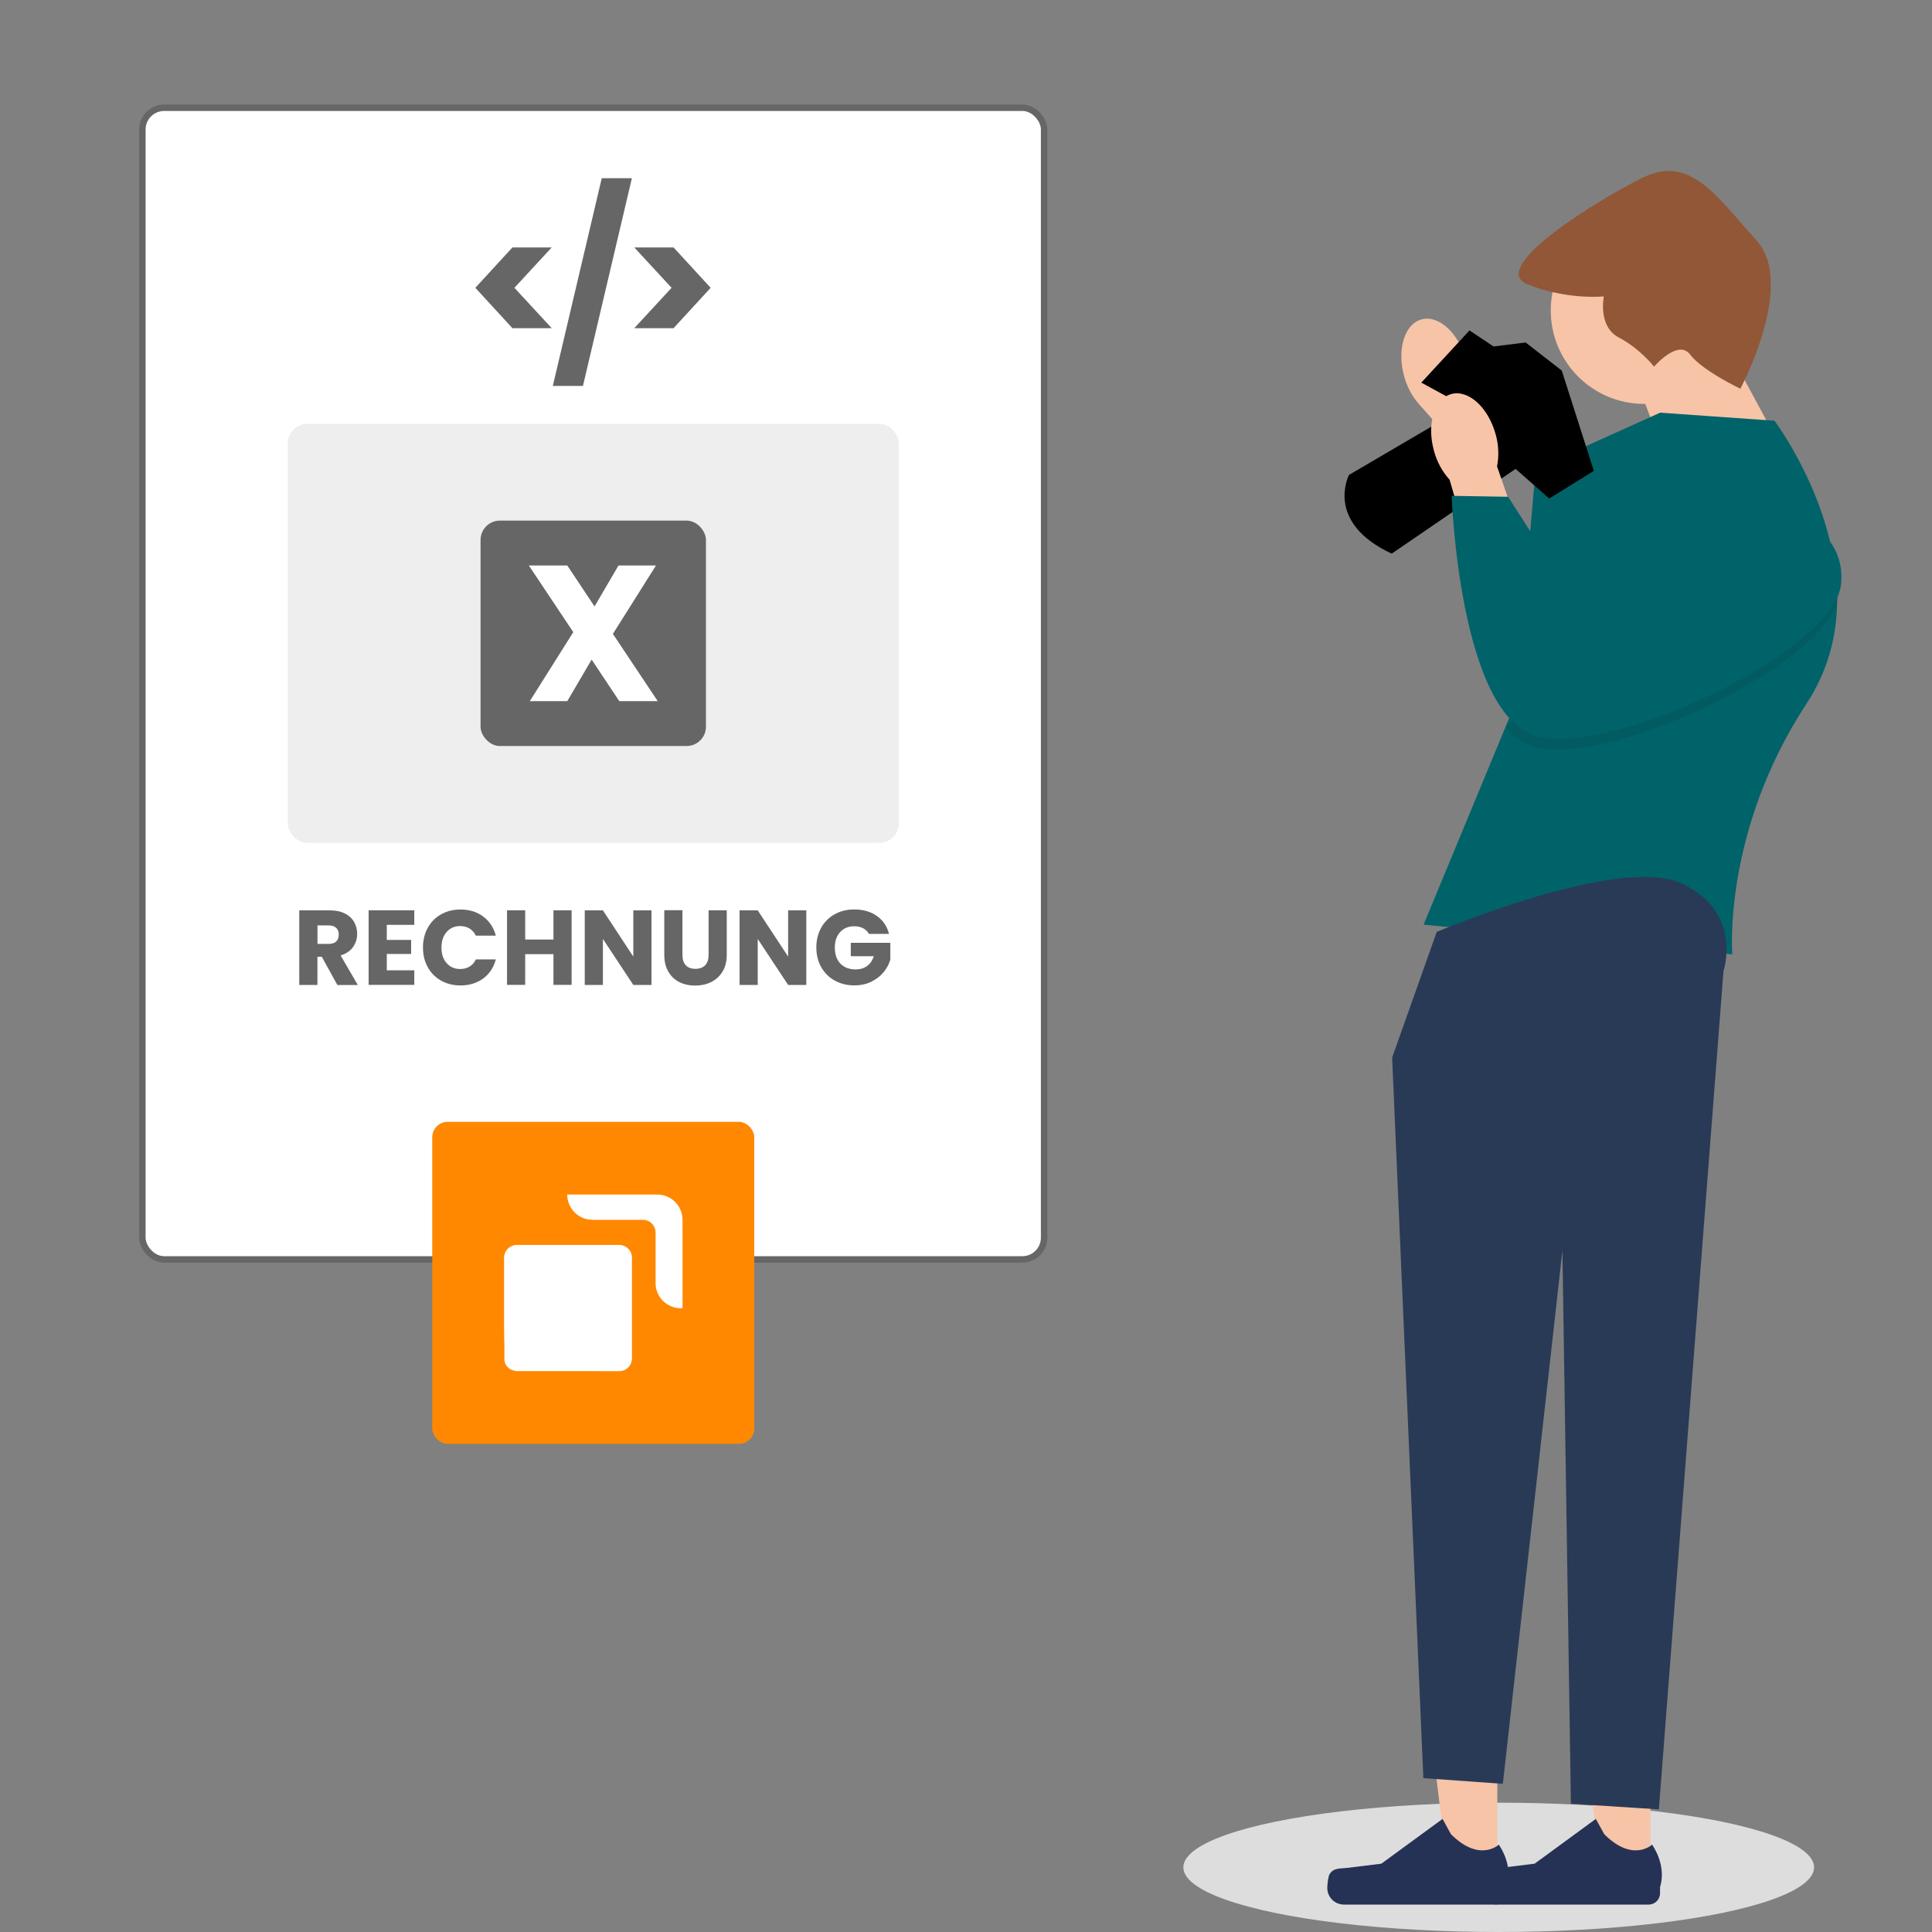 <?xml version="1.0" encoding="UTF-8"?>
<svg xmlns="http://www.w3.org/2000/svg" viewBox="0 0 300 300">
  <rect x="0" y="0" width="300" height="300" fill="#808080" stroke="none"/>
  <defs>
    <style>
      .cls-1 {
        fill: #1d1d1b;
        mix-blend-mode: multiply;
        opacity: .1;
      }

      .cls-2 {
        fill: #ddd;
      }

      .cls-3 {
        fill: #f7c4a7;
      }

      .cls-4 {
        fill: #253255;
      }

      .cls-5 {
        fill: #293a56;
      }

      .cls-6 {
        isolation: isolate;
      }

      .cls-7 {
        fill: #915737;
      }

      .cls-8 {
        fill: #006369;
      }

      .cls-9, .cls-10 {
        fill: #fff;
      }

      .cls-11 {
        fill: #f80;
      }

      .cls-12 {
        fill: #666;
      }

      .cls-10 {
        stroke: #666;
        stroke-miterlimit: 10;
      }

      .cls-13 {
        fill: #eee;
      }
    </style>
  </defs>
  <g class="cls-6">
    <g id="Ebene_1" data-name="Ebene 1">
      <g>
        <rect class="cls-10" x="22.11" y="16.73" width="140.02" height="178.83" rx="3.38" ry="3.38"/>
        <g>
          <rect class="cls-13" x="44.68" y="65.82" width="94.89" height="65.05" rx="3" ry="3"/>
          <g>
            <rect class="cls-12" x="74.62" y="80.84" width="35" height="35" rx="3" ry="3"/>
            <path class="cls-9" d="M96.16,108.87l-4.29-6.45-3.78,6.45h-5.82l6.75-10.71-6.9-10.35h5.97l4.23,6.36,3.72-6.36h5.82l-6.69,10.62,6.96,10.44h-5.97Z"/>
          </g>
        </g>
        <g>
          <path class="cls-12" d="M52.38,152.94l-2.41-4.37h-.68v4.37h-2.82v-11.58h4.74c.91,0,1.69.16,2.33.48.64.32,1.12.76,1.44,1.31.32.56.48,1.17.48,1.86,0,.77-.22,1.46-.65,2.06-.43.61-1.08,1.03-1.92,1.29l2.67,4.59h-3.18ZM49.3,146.57h1.75c.52,0,.9-.13,1.16-.38.26-.25.39-.61.39-1.07s-.13-.79-.39-1.04c-.26-.25-.65-.38-1.16-.38h-1.75v2.87Z"/>
          <path class="cls-12" d="M60.06,143.61v2.34h3.78v2.18h-3.78v2.54h4.27v2.26h-7.09v-11.58h7.09v2.26h-4.27Z"/>
          <path class="cls-12" d="M66.42,144.07c.5-.9,1.18-1.59,2.07-2.09.89-.5,1.89-.75,3.01-.75,1.38,0,2.55.36,3.53,1.09.98.73,1.63,1.72,1.96,2.97h-3.1c-.23-.48-.56-.85-.98-1.11-.42-.25-.9-.38-1.44-.38-.87,0-1.57.3-2.11.91-.54.61-.81,1.41-.81,2.43s.27,1.82.81,2.42c.54.61,1.24.91,2.11.91.54,0,1.02-.13,1.44-.38.42-.25.75-.62.98-1.11h3.1c-.33,1.25-.98,2.24-1.96,2.96-.98.72-2.16,1.08-3.53,1.08-1.12,0-2.13-.25-3.01-.75-.89-.5-1.58-1.2-2.07-2.09-.5-.89-.74-1.91-.74-3.05s.25-2.16.74-3.06Z"/>
          <path class="cls-12" d="M88.76,141.35v11.58h-2.82v-4.77h-4.39v4.77h-2.82v-11.58h2.82v4.54h4.39v-4.54h2.82Z"/>
          <path class="cls-12" d="M101.16,152.94h-2.82l-4.72-7.14v7.14h-2.82v-11.58h2.82l4.72,7.18v-7.18h2.82v11.58Z"/>
          <path class="cls-12" d="M105.97,141.35v6.93c0,.69.17,1.23.51,1.6s.84.56,1.5.56,1.17-.19,1.52-.56c.35-.37.53-.91.53-1.6v-6.93h2.82v6.91c0,1.03-.22,1.91-.66,2.62-.44.71-1.03,1.25-1.77,1.62-.74.36-1.57.54-2.48.54s-1.73-.18-2.45-.54c-.72-.36-1.29-.9-1.71-1.62-.42-.72-.63-1.6-.63-2.63v-6.91h2.82Z"/>
          <path class="cls-12" d="M125.2,152.94h-2.82l-4.72-7.14v7.14h-2.82v-11.58h2.82l4.72,7.18v-7.18h2.82v11.58Z"/>
          <path class="cls-12" d="M134.93,145.02c-.21-.38-.51-.68-.9-.88-.39-.2-.85-.31-1.38-.31-.91,0-1.64.3-2.19.9s-.83,1.4-.83,2.4c0,1.07.29,1.9.87,2.5.58.6,1.37.9,2.38.9.69,0,1.28-.18,1.76-.53.48-.35.83-.86,1.05-1.52h-3.58v-2.08h6.14v2.62c-.21.7-.56,1.36-1.06,1.96-.5.61-1.14,1.09-1.91,1.47-.77.37-1.64.56-2.61.56-1.14,0-2.16-.25-3.06-.75-.9-.5-1.59-1.2-2.1-2.09-.5-.89-.75-1.91-.75-3.05s.25-2.16.75-3.06c.5-.9,1.2-1.59,2.09-2.09.89-.5,1.91-.75,3.05-.75,1.39,0,2.55.34,3.51,1.01.95.67,1.58,1.6,1.89,2.79h-3.12Z"/>
        </g>
        <g>
          <path class="cls-12" d="M79.57,50.96l-5.76-6.27,5.76-6.27h6.1l-5.79,6.27,5.79,6.27h-6.1Z"/>
          <path class="cls-12" d="M98.12,27.67l-7.6,32.26h-4.68l7.6-32.26h4.68Z"/>
          <path class="cls-12" d="M98.49,38.42h6.1l5.76,6.27-5.76,6.27h-6.1l5.79-6.27-5.79-6.27Z"/>
        </g>
      </g>
      <polygon class="cls-3" points="276.16 68.76 267.43 52.56 255.28 62.22 259.96 74.37 276.16 68.76"/>
      <path class="cls-8" d="M221.06,143.58l47.93,4.62s-1.56-19,11.53-38.94c13.08-19.94-4.98-43.93-4.98-43.93l-17.76-1.25-19.32,8.72-3.21,36.52-14.19,34.25h0Z"/>
      <path class="cls-1" d="M233.77,112.91c1.36,1.59,2.92,2.71,4.73,3.14,12.24,2.91,45.86-13.42,47.02-23.55,1.16-10.13-11.96-12.73-11.96-12.73"/>
      <ellipse class="cls-2" cx="232.72" cy="289.96" rx="48.97" ry="10.04"/>
      <circle class="cls-3" cx="255.31" cy="48.21" r="14.51"/>
      <path id="uuid-3dc7f3b0-930d-4ec2-8f7c-5a97dd96fd74-2035" class="cls-3" d="M227.59,55.77c-1.16-4.14-4.23-6.9-6.87-6.17-2.64.74-3.84,4.69-2.68,8.83.44,1.66,1.27,3.19,2.42,4.47l13.27,14.91-5.91-16.97c.33-1.69.24-3.43-.24-5.08Z"/>
      <g>
        <polygon class="cls-3" points="232.5 291.18 224.9 291.18 221.29 261.87 232.5 261.87 232.5 291.18"/>
        <path class="cls-4" d="M206.46,291.01h0c-.24.4-.36,1.68-.36,2.15h0c0,1.42,1.15,2.58,2.58,2.58h23.53c.97,0,1.76-.79,1.76-1.76v-.98s1.16-2.94-1.23-6.57c0,0-2.98,2.84-7.43-1.61l-1.31-2.38-9.5,6.95-5.27.65c-1.15.14-2.17-.02-2.77.98h0Z"/>
      </g>
      <g>
        <polygon class="cls-3" points="256.29 291.18 248.69 291.18 245.08 261.87 256.29 261.87 256.29 291.18"/>
        <path class="cls-4" d="M230.26,291.01h0c-.24.4-.36,1.68-.36,2.15h0c0,1.42,1.15,2.58,2.58,2.58h23.53c.97,0,1.76-.79,1.76-1.76v-.98s1.16-2.94-1.23-6.57c0,0-2.98,2.84-7.43-1.61l-1.31-2.38-9.5,6.95-5.27.65c-1.15.14-2.17-.02-2.77.98h0Z"/>
      </g>
      <path class="cls-5" d="M223.09,144.72l-6.92,19.5,4.85,111.89,12.34.88,9.25-82.81,1.32,85.9,13.66.88,10.03-130.15s3.12-9.25-6.58-13.66c-9.69-4.41-37.95,7.56-37.95,7.56h0Z"/>
      <path class="cls-7" d="M270.24,60.35s8.72-16.2,2.49-23.05c-6.23-6.85-10.28-13.4-17.76-9.66-7.48,3.74-23.99,14.02-17.76,16.51,6.23,2.49,11.84,1.87,11.84,1.87,0,0-.98,4.66,2.31,6.38,3.29,1.72,5.48,4.53,5.48,4.53,0,0,3.74-4.36,5.61-1.87,1.87,2.49,7.79,5.3,7.79,5.3h0Z"/>
      <path d="M227.55,63.15l-18.07,10.59s-3.89,7.32,6.62,12.23l19.24-13.16,5.22,4.6,6.93-4.29-4.98-15.58-5.61-4.36-4.98.62-3.74-2.49-7.48,8.1,6.85,3.74h0Z"/>
      <path id="uuid-379f57e5-a8a0-4df7-80a8-31866b6f202a-2036" class="cls-3" d="M232.22,67.36c-1.16-4.14-4.23-6.9-6.87-6.17-2.64.74-3.84,4.69-2.68,8.83.44,1.66,1.27,3.19,2.42,4.47l5.12,17.49,8.16-2.58-5.91-16.97c.33-1.69.24-3.43-.24-5.08h0Z"/>
      <path class="cls-8" d="M273.89,78.09l-26.42,19.78-13.29-20.73-8.77-.15s1.19,34.47,13.43,37.38c12.24,2.91,45.86-13.42,47.02-23.55s-11.96-12.73-11.96-12.73Z"/>
      <g>
        <rect class="cls-11" x="67.12" y="174.2" width="50" height="50" rx="2.38" ry="2.38"/>
        <path class="cls-9" d="M88.07,185.49h14.1c1.19.03,2.3.6,3.01,1.55.52.69.8,1.52.8,2.38v13.71c-2.16.15-4.04-1.49-4.18-3.65,0-.02,0-.03,0-.05v-8.05c0-.74-.43-1.42-1.1-1.76-.3-.15-.64-.21-.97-.2h-7c-.46.02-.93,0-1.39-.06-1.89-.33-3.26-1.96-3.26-3.88h0Z"/>
        <path class="cls-9" d="M78.82,193.93c.38-.39.9-.62,1.44-.62h15.96c1.04.03,1.88.87,1.91,1.92,0,5.11,0,10.22,0,15.33.04.42-.03.84-.19,1.22-.31.68-.99,1.12-1.73,1.13-5.4,0-10.8,0-16.2-.01v-.05c-.97-.07-1.72-.89-1.69-1.87v-2.45c-.03-.37-.04-.75-.03-1.12-.04-1.68,0-3.36-.02-5.04,0-2.36,0-4.71,0-7.07,0-.51.2-1,.54-1.37h-.01Z"/>
      </g>
    </g>
  </g>
</svg>